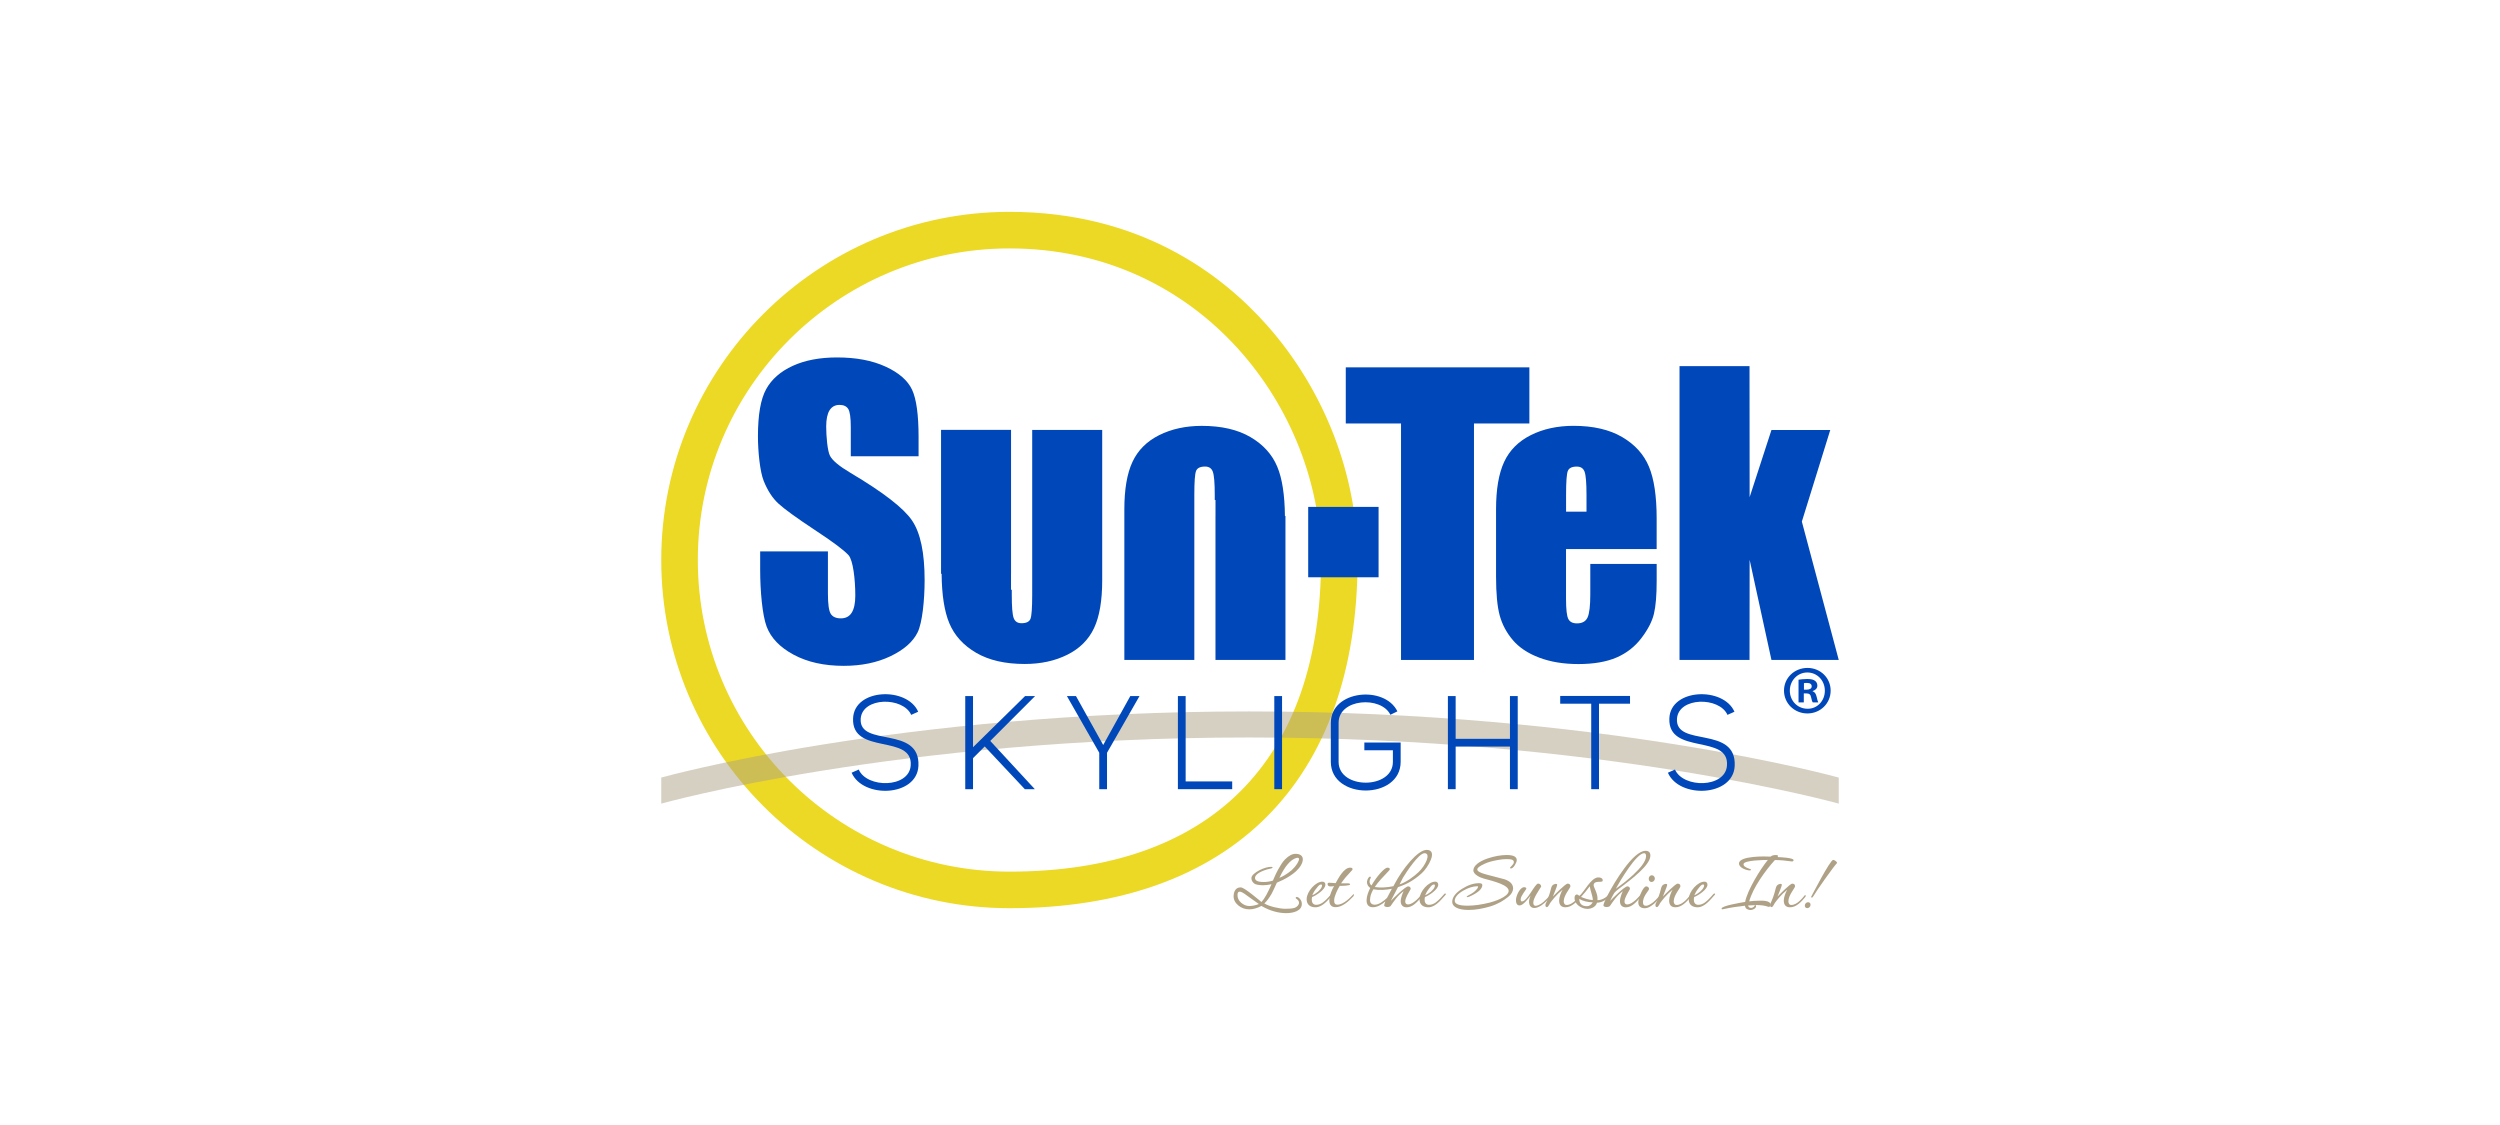 <svg version="1.1" id="suntek" xmlns="http://www.w3.org/2000/svg" xmlns:xlink="http://www.w3.org/1999/xlink" x="0px" y="0px"
	 width="100px" height="45px" viewBox="0 0 100 45" style="enable-background:new 0 0 100 45;" xml:space="preserve">
<style type="text/css">
	.st0{fill:#ECD925;}
	.st1{fill:#0047BA;}
	.st2{opacity:0.5;}
	.st3{clip-path:url(#SVGID_2_);}
	.st4{clip-path:url(#SVGID_4_);fill:#AEA186;}
	.st5{fill:#AEA186;}
</style>
<g>
	<g>
		<g>
			<path class="st0" d="M40.377,36.328c-7.679,0-13.927-6.248-13.927-13.927c0-7.679,6.248-13.927,13.927-13.927
				c5.194,0,8.474,2.471,10.31,4.544c2.298,2.594,3.617,6.013,3.617,9.383C54.304,31.251,49.227,36.328,40.377,36.328 M40.377,9.937
				c-6.873,0-12.464,5.591-12.464,12.464c0,6.873,5.591,12.464,12.464,12.464c8.037,0,12.464-4.427,12.464-12.464
				C52.841,16.407,48.076,9.937,40.377,9.937"/>
			<path class="st1" d="M73.226,27.625c0,0.509-0.41,0.913-0.93,0.913c-0.521,0-0.936-0.404-0.936-0.913
				c0-0.509,0.415-0.908,0.941-0.908C72.816,26.717,73.226,27.116,73.226,27.625 M71.593,27.625c0,0.404,0.305,0.725,0.709,0.725
				c0.393,0.006,0.692-0.321,0.692-0.72c0-0.404-0.299-0.731-0.703-0.731C71.897,26.9,71.593,27.226,71.593,27.625 M72.152,28.096
				h-0.211v-0.908c0.083-0.012,0.199-0.028,0.349-0.028c0.172,0,0.249,0.028,0.31,0.072c0.055,0.039,0.094,0.105,0.094,0.194
				c0,0.111-0.083,0.183-0.189,0.216v0.011c0.089,0.028,0.133,0.1,0.161,0.222c0.028,0.139,0.05,0.188,0.066,0.222h-0.221
				c-0.028-0.034-0.044-0.111-0.072-0.222c-0.016-0.094-0.072-0.139-0.188-0.139h-0.099V28.096z M72.157,27.587h0.1
				c0.117,0,0.211-0.039,0.211-0.133c0-0.084-0.061-0.138-0.194-0.138c-0.055,0-0.094,0.005-0.116,0.01V27.587z"/>
			<g class="st2">
				<g>
					<defs>
						<rect id="SVGID_1_" x="26.45" y="28.458" width="47.1" height="3.688"/>
					</defs>
					<clipPath id="SVGID_2_">
						<use xlink:href="#SVGID_1_"  style="overflow:visible;"/>
					</clipPath>
					<g class="st3">
						<defs>
							<rect id="SVGID_3_" x="26.45" y="28.458" width="47.1" height="3.688"/>
						</defs>
						<clipPath id="SVGID_4_">
							<use xlink:href="#SVGID_3_"  style="overflow:visible;"/>
						</clipPath>
						<path class="st4" d="M73.55,32.145c0,0-9.482-2.646-23.581-2.646c-14.098,0-23.519,2.646-23.519,2.646v-1.042
							c0,0,9.422-2.646,23.519-2.646c14.098,0,23.581,2.646,23.581,2.646V32.145z"/>
					</g>
				</g>
			</g>
			<path class="st1" d="M36.741,18.251h-2.709v-1.154c0-0.388-0.035-0.636-0.104-0.742c-0.069-0.106-0.185-0.159-0.347-0.159
				c-0.176,0-0.308,0.072-0.398,0.215c-0.09,0.143-0.135,0.36-0.135,0.652c0,0.374,0.05,0.979,0.152,1.169
				c0.097,0.189,0.372,0.418,0.825,0.686c1.299,0.771,2.117,1.403,2.454,1.898c0.338,0.494,0.506,1.291,0.506,2.39
				c0,0.8-0.094,1.711-0.281,2.09c-0.187,0.379-0.549,0.696-1.085,0.953c-0.536,0.256-1.16,0.385-1.871,0.385
				c-0.781,0-1.448-0.148-1.999-0.444c-0.552-0.296-0.914-0.672-1.085-1.13c-0.171-0.457-0.257-1.429-0.257-2.27v-0.734h2.71v1.688
				c0,0.421,0.038,0.691,0.114,0.811c0.077,0.12,0.211,0.18,0.406,0.18c0.194,0,0.338-0.077,0.433-0.229
				c0.094-0.152,0.142-0.379,0.142-0.679c0-0.661-0.09-1.415-0.27-1.619c-0.184-0.203-0.64-0.543-1.365-1.019
				c-0.725-0.48-1.206-0.829-1.441-1.046c-0.236-0.217-0.431-0.517-0.586-0.901c-0.155-0.384-0.232-1.195-0.232-1.791
				c0-0.86,0.109-1.488,0.329-1.885c0.219-0.397,0.574-0.708,1.064-0.932c0.49-0.224,1.081-0.336,1.774-0.336
				c0.758,0,1.404,0.122,1.937,0.367c0.534,0.245,0.887,0.553,1.061,0.925c0.173,0.372,0.26,1.004,0.26,1.895V18.251z"/>
			<rect x="52.328" y="20.276" class="st1" width="2.815" height="2.815"/>
			<polygon class="st1" points="61.175,14.694 61.175,16.939 58.959,16.939 58.959,26.398 56.041,26.398 56.041,16.939 
				53.831,16.939 53.831,14.694 			"/>
			<path class="st1" d="M66.266,21.962h-3.625v1.989c0,0.416,0.03,0.684,0.09,0.804c0.06,0.12,0.176,0.18,0.347,0.18
				c0.212,0,0.354-0.08,0.426-0.24c0.072-0.159,0.108-0.468,0.108-0.925v-1.213h2.655v0.679c0,0.568-0.036,1.005-0.108,1.309
				c-0.071,0.305-0.239,0.631-0.502,0.978c-0.263,0.346-0.597,0.606-1.001,0.779c-0.404,0.173-0.912,0.26-1.521,0.26
				c-0.592,0-1.114-0.086-1.566-0.257c-0.453-0.171-0.805-0.406-1.057-0.703c-0.252-0.298-0.426-0.626-0.524-0.984
				c-0.097-0.358-0.146-0.879-0.146-1.563v-2.682c0-0.804,0.109-1.438,0.326-1.902c0.217-0.464,0.573-0.82,1.067-1.067
				c0.494-0.247,1.062-0.371,1.704-0.371c0.785,0,1.434,0.149,1.944,0.447c0.511,0.298,0.869,0.693,1.074,1.185
				c0.206,0.492,0.309,1.184,0.309,2.076V21.962z M63.46,20.465v-0.673c0-0.476-0.026-0.783-0.076-0.921
				c-0.051-0.139-0.155-0.208-0.312-0.208c-0.194,0-0.314,0.059-0.36,0.177c-0.046,0.118-0.069,0.436-0.069,0.953v0.673H63.46z"/>
			<polygon class="st1" points="73.21,17.201 72.074,20.864 73.55,26.398 70.858,26.398 69.985,22.39 69.981,26.398 67.181,26.398 
				67.181,14.646 69.981,14.646 69.985,19.887 70.858,17.201 			"/>
			<path class="st1" d="M51.397,20.641c-0.008-0.842-0.109-1.502-0.307-1.974c-0.206-0.492-0.564-0.887-1.074-1.185
				c-0.511-0.298-1.159-0.447-1.944-0.447c-0.642,0-1.21,0.124-1.705,0.371c-0.494,0.247-0.85,0.603-1.067,1.067
				c-0.217,0.464-0.326,1.098-0.326,1.902v0.905h0v5.117h2.799V21.28v-0.639v-0.176v-0.673c0-0.517,0.023-0.835,0.069-0.953
				c0.046-0.118,0.167-0.177,0.36-0.177c0.157,0,0.261,0.069,0.311,0.208c0.051,0.139,0.077,0.446,0.077,0.922v0.209h0.03v0.639
				h-0.001v5.756h2.799v-5.756H51.397z"/>
			<path class="st1" d="M37.665,22.953c0.007,0.842,0.109,1.501,0.307,1.974c0.205,0.492,0.564,0.887,1.074,1.185
				c0.511,0.298,1.159,0.447,1.944,0.447c0.642,0,1.211-0.124,1.705-0.371c0.494-0.247,0.85-0.603,1.068-1.067
				c0.217-0.464,0.325-1.098,0.325-1.902v-0.905v-5.118h-2.8v5.118v0.639v0.176V23.8c0,0.518-0.023,0.835-0.069,0.953
				c-0.046,0.118-0.167,0.176-0.36,0.176c-0.157,0-0.261-0.069-0.312-0.208c-0.051-0.139-0.076-0.446-0.076-0.922v-0.209h-0.03
				v-0.639h0.001v-5.757h-2.8v5.757H37.665z"/>
			<path class="st1" d="M36.737,30.641c-0.063,1.231-2.219,1.31-2.672,0.268l0.279-0.126h0.005c0.331,0.752,2.004,0.742,2.078-0.152
				c0.111-1.289-2.362-0.41-2.304-1.893c0.042-1.205,2.162-1.278,2.604-0.269l-0.279,0.126c-0.326-0.731-1.957-0.72-2.02,0.153
				C34.349,29.91,36.816,29,36.737,30.641"/>
			<polygon class="st1" points="38.921,27.843 38.921,29.889 41.003,27.843 41.403,27.843 39.61,29.637 41.393,31.567 
				40.993,31.567 39.389,29.858 38.921,30.326 38.921,31.567 38.61,31.567 38.61,27.843 			"/>
			<polygon class="st1" points="44.281,30.11 44.281,31.567 43.97,31.567 43.97,30.11 42.676,27.843 43.039,27.843 44.128,29.8 
				45.212,27.843 45.58,27.843 			"/>
			<polygon class="st1" points="49.288,31.567 47.116,31.567 47.116,27.843 47.426,27.843 47.426,31.257 49.288,31.257 			"/>
			<rect x="50.972" y="27.843" class="st1" width="0.31" height="3.724"/>
			<path class="st1" d="M53.234,28.911c0-1.31,2.156-1.504,2.661-0.457l-0.279,0.137c-0.373-0.763-2.072-0.652-2.072,0.321v1.562
				c0,1.11,2.172,1.11,2.172,0V30.01h-1.142V29.7h1.452v0.773c0,1.53-2.793,1.53-2.793,0V28.911z"/>
			<polygon class="st1" points="60.398,29.863 58.226,29.863 58.226,31.567 57.916,31.567 57.916,27.843 58.226,27.843 
				58.226,29.553 60.398,29.553 60.398,27.843 60.709,27.843 60.709,31.567 60.398,31.567 			"/>
			<polygon class="st1" points="65.201,27.838 65.201,28.148 63.96,28.148 63.96,31.567 63.649,31.567 63.649,28.148 62.408,28.148 
				62.408,27.838 			"/>
			<path class="st1" d="M69.388,30.641c-0.063,1.231-2.219,1.31-2.672,0.268l0.279-0.126h0.005c0.331,0.752,2.004,0.742,2.078-0.152
				c0.111-1.289-2.361-0.41-2.304-1.893c0.042-1.205,2.162-1.278,2.604-0.269l-0.279,0.126c-0.326-0.731-1.957-0.72-2.02,0.153
				C67.001,29.91,69.468,29,69.388,30.641"/>
			<path class="st5" d="M51.446,36.526c-0.278,0-0.63-0.078-0.99-0.289c-0.159,0.089-0.337,0.137-0.478,0.137
				c-0.174,0-0.319-0.052-0.445-0.156c-0.13-0.108-0.193-0.234-0.189-0.386c0.004-0.1,0.044-0.337,0.278-0.337
				c0.085,0,0.238,0.108,0.449,0.27c0.233,0.182,0.363,0.297,0.389,0.315c0.137-0.152,0.252-0.374,0.4-0.711
				c-0.13,0.026-0.223,0.041-0.33,0.041c-0.126,0-0.237-0.015-0.315-0.044c-0.104-0.048-0.163-0.148-0.159-0.245
				c0.004-0.104,0.137-0.215,0.326-0.315c0.181-0.089,0.341-0.133,0.471-0.133c0.071,0,0.063,0.052-0.007,0.066l-0.034,0.007
				c-0.029,0.007-0.078,0.015-0.126,0.03c-0.33,0.1-0.482,0.226-0.486,0.337c-0.003,0.111,0.108,0.167,0.349,0.167
				c0.115,0,0.233-0.015,0.367-0.056c0.078-0.192,0.152-0.333,0.2-0.426c0.085-0.152,0.181-0.319,0.285-0.422
				c0.159-0.159,0.293-0.223,0.426-0.223c0.178,0,0.289,0.085,0.286,0.223c-0.004,0.141-0.093,0.308-0.271,0.474
				c-0.137,0.126-0.348,0.26-0.522,0.345l-0.245,0.111c-0.086,0.189-0.156,0.345-0.208,0.441c-0.1,0.171-0.196,0.304-0.293,0.389
				c0.189,0.126,0.63,0.215,0.823,0.215c0.134,0,0.271-0.004,0.375-0.033c0.126-0.041,0.259-0.178,0.148-0.315
				c-0.041-0.034-0.093-0.071-0.093-0.085c0.004-0.026,0.019-0.041,0.052-0.041c0.011,0,0.026,0.007,0.052,0.019
				c0.086,0.059,0.137,0.148,0.141,0.233C52.098,36.441,51.72,36.526,51.446,36.526 M49.908,35.844
				c-0.193-0.148-0.27-0.181-0.326-0.178C49.526,35.67,49.5,35.711,49.5,35.8c-0.004,0.108,0.044,0.222,0.141,0.304
				c0.093,0.085,0.211,0.137,0.33,0.137c0.108,0,0.289-0.033,0.382-0.081L49.908,35.844z M51.902,34.31
				c-0.015,0-0.033,0.004-0.059,0.011c-0.226,0.07-0.456,0.341-0.667,0.793c0.122-0.048,0.3-0.145,0.493-0.308
				c0.185-0.171,0.289-0.356,0.293-0.441C51.961,34.332,51.939,34.31,51.902,34.31"/>
			<path class="st5" d="M52.266,35.955c0.011-0.3,0.356-0.689,0.63-0.689c0.071,0,0.122,0.044,0.119,0.126
				c-0.004,0.196-0.382,0.434-0.53,0.489c-0.007,0.03-0.015,0.059-0.015,0.093c-0.003,0.115,0.045,0.219,0.178,0.219
				c0.208,0,0.363-0.167,0.482-0.293c0.063-0.071,0.104-0.115,0.133-0.148c0.03-0.03,0.078,0,0.052,0.033
				c-0.048,0.052-0.126,0.137-0.156,0.174c-0.204,0.233-0.385,0.333-0.537,0.333C52.425,36.293,52.258,36.196,52.266,35.955
				 M52.792,35.392c-0.044,0.022-0.126,0.126-0.156,0.167c-0.07,0.089-0.111,0.17-0.145,0.248c0.048-0.011,0.152-0.074,0.226-0.137
				c0.049-0.044,0.119-0.118,0.141-0.167C52.914,35.384,52.862,35.359,52.792,35.392"/>
			<path class="st5" d="M53.174,35.992c0.004-0.17,0.104-0.408,0.189-0.549c-0.104,0.022-0.263,0.041-0.26-0.085
				c0-0.041,0.041-0.052,0.071-0.048l0.252,0.015c0.115-0.211,0.333-0.619,0.578-0.619c0.026,0,0.085,0,0.096,0.044
				c0.011,0.041-0.022,0.063-0.048,0.093c-0.152,0.159-0.282,0.304-0.408,0.489c0.074,0.004,0.149,0,0.219,0
				c0.03,0,0.137-0.011,0.141,0.044c0,0.056-0.348,0.059-0.415,0.059c-0.082,0.133-0.219,0.408-0.223,0.571
				c-0.004,0.115,0.033,0.181,0.13,0.181c0.255,0,0.541-0.311,0.626-0.404c0.044-0.048,0.044,0.026,0.015,0.067
				c-0.204,0.218-0.452,0.437-0.711,0.437C53.248,36.289,53.166,36.181,53.174,35.992"/>
			<path class="st5" d="M54.83,35.118c-0.033,0.052-0.048,0.096-0.048,0.159c0.007,0.063,0.034,0.108,0.078,0.141
				c0.211-0.37,0.523-0.711,0.634-0.711c0.026,0,0.085,0,0.096,0.044c0.011,0.041-0.022,0.063-0.048,0.093
				c-0.2,0.211-0.408,0.422-0.552,0.637c0.226,0.033,0.474,0.022,0.745-0.033c0.011-0.022,0.026-0.044,0.037-0.067
				c0.323-0.623,0.941-1.394,1.301-1.386c0.467,0.011,0.033,0.726-0.204,0.934c-0.378,0.345-0.689,0.467-0.945,0.556H55.92
				c-0.096,0.182-0.208,0.397-0.289,0.552c0.108-0.108,0.582-0.582,0.693-0.582c0.059,0,0.104,0.034,0.104,0.104
				c-0.07,0.137-0.211,0.338-0.219,0.493c-0.004,0.081,0.044,0.126,0.108,0.126c0.233,0,0.508-0.352,0.582-0.434
				c0.015-0.019,0.041,0,0.041,0.029c0,0.022-0.063,0.085-0.074,0.104c-0.178,0.2-0.356,0.415-0.601,0.415
				c-0.152,0-0.241-0.089-0.237-0.263c0.004-0.108,0.071-0.285,0.115-0.382c-0.252,0.189-0.382,0.4-0.523,0.601
				c-0.037,0.022-0.078,0.034-0.122,0.034c-0.037,0-0.134-0.011-0.13-0.071c0-0.033,0.022-0.089,0.048-0.156
				c-0.156,0.134-0.326,0.234-0.5,0.234c-0.178,0-0.26-0.108-0.252-0.297c0.004-0.141,0.063-0.308,0.145-0.475
				c-0.063-0.044-0.119-0.108-0.13-0.211c-0.007-0.081,0.044-0.196,0.093-0.23C54.812,35.047,54.845,35.077,54.83,35.118
				 M55.675,35.551c-0.237,0.048-0.508,0.066-0.741,0.022c-0.089,0.148-0.137,0.3-0.133,0.449c0.007,0.115,0.089,0.167,0.185,0.167
				c0.174,0,0.363-0.148,0.493-0.271l0.085-0.159C55.59,35.703,55.631,35.629,55.675,35.551 M55.983,35.377
				c0.278-0.096,0.567-0.311,0.756-0.489c0.267-0.245,0.522-0.76,0.241-0.76c-0.23,0-0.734,0.767-0.864,0.986L55.983,35.377z"/>
			<path class="st5" d="M56.78,35.955c0.011-0.3,0.356-0.689,0.63-0.689c0.071,0,0.122,0.044,0.119,0.126
				c-0.004,0.196-0.382,0.434-0.53,0.489c-0.007,0.03-0.015,0.059-0.015,0.093c-0.004,0.115,0.045,0.219,0.178,0.219
				c0.208,0,0.363-0.167,0.482-0.293c0.063-0.071,0.104-0.115,0.133-0.148c0.03-0.03,0.078,0,0.052,0.033
				c-0.048,0.052-0.126,0.137-0.156,0.174c-0.204,0.233-0.385,0.333-0.537,0.333C56.939,36.293,56.773,36.196,56.78,35.955
				 M57.307,35.392c-0.044,0.022-0.126,0.126-0.156,0.167c-0.07,0.089-0.111,0.17-0.145,0.248c0.048-0.011,0.152-0.074,0.226-0.137
				c0.049-0.044,0.119-0.118,0.141-0.167C57.429,35.384,57.377,35.359,57.307,35.392"/>
			<path class="st5" d="M60.439,34.739c-0.026,0-0.037-0.007-0.037-0.026c0-0.037,0.148-0.126,0.152-0.223
				c0.004-0.1-0.096-0.126-0.293-0.126c-0.108,0-0.234,0.012-0.375,0.041c-0.159,0.029-0.341,0.071-0.493,0.141
				c-0.415,0.189-0.411,0.311,0.071,0.437c0.452,0.115,0.693,0.178,0.723,0.189c0.263,0.093,0.341,0.23,0.337,0.378
				c-0.004,0.1-0.066,0.222-0.193,0.322c-0.193,0.152-0.397,0.285-0.723,0.385c-0.311,0.093-0.597,0.141-0.871,0.141
				c-0.412,0-0.656-0.13-0.649-0.333c0.007-0.178,0.134-0.348,0.393-0.512c0.241-0.152,0.467-0.226,0.682-0.226
				c0.085,0,0.133,0.026,0.13,0.078c-0.004,0.141-0.148,0.282-0.437,0.422c-0.074,0.037-0.126,0.059-0.159,0.059
				c-0.078,0,0.019-0.067,0.063-0.085c0.156-0.078,0.27-0.167,0.341-0.271c0.022-0.041,0.041-0.081,0-0.081
				c-0.171,0-0.36,0.056-0.567,0.174c-0.222,0.126-0.337,0.263-0.345,0.404c-0.003,0.133,0.171,0.2,0.512,0.2
				c0.263,0,0.552-0.041,0.882-0.122c0.167-0.041,0.756-0.226,0.764-0.467c0.007-0.237-0.593-0.389-0.986-0.493
				c-0.156-0.041-0.434-0.167-0.426-0.337c0.004-0.171,0.204-0.341,0.549-0.463c0.286-0.1,0.56-0.145,0.786-0.145
				c0.289,0,0.404,0.081,0.4,0.211C60.665,34.51,60.539,34.739,60.439,34.739"/>
			<path class="st5" d="M60.787,36.218c-0.122,0-0.152-0.111-0.148-0.23c0.004-0.159,0.159-0.5,0.326-0.5
				c0.03,0,0.089,0.011,0.089,0.052c0,0.044-0.223,0.289-0.226,0.422c0,0.044,0,0.096,0.048,0.096c0.219,0,0.515-0.715,0.652-0.715
				c0.059,0,0.119,0.052,0.119,0.122c-0.093,0.148-0.311,0.46-0.315,0.63c-0.004,0.104,0.037,0.137,0.1,0.137
				c0.056,0,0.145-0.041,0.204-0.078c0.167-0.108,0.319-0.297,0.426-0.412c0.037-0.041,0.056,0.026,0.015,0.074
				c-0.096,0.115-0.26,0.285-0.419,0.397c-0.089,0.059-0.193,0.108-0.289,0.108c-0.2,0-0.271-0.238-0.145-0.5
				C61.136,35.933,60.932,36.218,60.787,36.218"/>
			<path class="st5" d="M62.366,36.003c0.004-0.119,0.071-0.3,0.137-0.415c-0.26,0.211-0.412,0.423-0.482,0.512
				c-0.033,0.033-0.081,0.185-0.148,0.185c-0.044,0-0.059-0.048-0.056-0.089c0-0.004,0.004-0.033,0.007-0.041
				c0.066-0.122,0.167-0.393,0.218-0.619c0.007-0.03,0.019-0.063,0.034-0.089c0.019-0.052,0.111-0.093,0.163-0.093
				c0.022,0,0.052,0.011,0.048,0.044c0,0.048-0.145,0.393-0.171,0.463c0.089-0.089,0.5-0.515,0.589-0.515
				c0.063,0,0.115,0.03,0.111,0.108c-0.004,0.071-0.256,0.341-0.267,0.586c-0.004,0.089,0.037,0.159,0.115,0.159
				c0.245,0,0.463-0.297,0.545-0.393c0.026-0.03,0.044,0.034,0.022,0.067c-0.163,0.2-0.367,0.419-0.615,0.419
				C62.444,36.292,62.359,36.189,62.366,36.003"/>
			<path class="st5" d="M63.497,36.355c-0.215,0-0.523-0.163-0.515-0.445c0-0.063,0.026-0.13,0.096-0.13
				c0.03,0,0.078,0.037,0.1,0.059c0.215-0.208,0.445-0.689,0.719-0.741c0.093-0.015,0.237,0.026,0.208,0.137
				c-0.022,0.089-0.352-0.041-0.36,0.174c-0.004,0.078,0.189,0.363,0.152,0.597c0.07,0.007,0.285-0.03,0.456-0.226
				c0.033-0.041,0.07,0.004,0.037,0.041c-0.048,0.063-0.134,0.159-0.226,0.208c-0.111,0.063-0.237,0.081-0.282,0.078
				C63.827,36.282,63.649,36.355,63.497,36.355 M63.482,36.248c0.078,0,0.167-0.048,0.226-0.155
				c-0.174-0.004-0.389-0.041-0.537-0.141C63.167,36.17,63.304,36.252,63.482,36.248 M63.241,35.877
				c0.148,0.063,0.308,0.115,0.471,0.126v-0.011c0.004-0.13-0.104-0.385-0.122-0.541C63.478,35.603,63.367,35.74,63.241,35.877"/>
			<path class="st5" d="M65.095,35.455c0.059,0,0.104,0.034,0.104,0.104c-0.071,0.137-0.211,0.337-0.219,0.493
				c-0.004,0.082,0.041,0.126,0.104,0.126c0.233,0,0.508-0.352,0.582-0.434c0.019-0.018,0.044,0,0.044,0.03
				c0,0.022-0.063,0.085-0.078,0.104c-0.178,0.2-0.356,0.415-0.597,0.415c-0.156,0-0.241-0.089-0.237-0.263
				c0.003-0.107,0.066-0.285,0.115-0.382c-0.256,0.189-0.382,0.4-0.523,0.601c-0.037,0.022-0.081,0.033-0.122,0.033
				c-0.037,0-0.133-0.011-0.13-0.07c0.004-0.089,0.148-0.36,0.193-0.452c0.237-0.452,0.99-1.727,1.49-1.727
				c0.126,0,0.2,0.063,0.193,0.204c-0.011,0.374-0.771,0.938-1.06,1.164c-0.122,0.096-0.255,0.182-0.363,0.293
				c-0.033,0.03-0.171,0.297-0.189,0.345C64.509,35.929,64.98,35.455,65.095,35.455 M65.765,34.128c-0.308,0-0.971,1.116-1.13,1.423
				c0.27-0.193,1.194-0.878,1.208-1.297C65.847,34.154,65.803,34.128,65.765,34.128"/>
			<path class="st5" d="M65.851,35.455c0.056,0,0.111,0.041,0.111,0.104c-0.004,0.063-0.2,0.241-0.237,0.463
				c-0.026,0.178,0.044,0.215,0.133,0.208c0.078-0.007,0.171-0.067,0.267-0.137c0.093-0.074,0.256-0.256,0.337-0.348
				c0.015-0.018,0.041,0.004,0.041,0.033c-0.004,0.03-0.267,0.311-0.33,0.363c-0.119,0.096-0.241,0.189-0.385,0.189
				c-0.159,0-0.282-0.085-0.252-0.297C65.558,35.9,65.717,35.455,65.851,35.455 M66.073,35.01c0.066,0,0.122,0.063,0.122,0.137
				c-0.004,0.074-0.067,0.133-0.134,0.133c-0.066,0-0.115-0.059-0.111-0.133C65.951,35.073,66.006,35.01,66.073,35.01"/>
			<path class="st5" d="M66.766,36.003c0.004-0.119,0.071-0.3,0.137-0.415c-0.26,0.211-0.412,0.423-0.482,0.512
				c-0.033,0.033-0.081,0.185-0.148,0.185c-0.044,0-0.059-0.048-0.056-0.089c0-0.004,0.004-0.033,0.007-0.041
				c0.066-0.122,0.167-0.393,0.218-0.619c0.007-0.03,0.019-0.063,0.034-0.089c0.019-0.052,0.111-0.093,0.163-0.093
				c0.022,0,0.052,0.011,0.048,0.044c0,0.048-0.145,0.393-0.171,0.463c0.089-0.089,0.5-0.515,0.589-0.515
				c0.063,0,0.115,0.03,0.111,0.108c-0.004,0.071-0.256,0.341-0.267,0.586c-0.004,0.089,0.037,0.159,0.115,0.159
				c0.245,0,0.463-0.297,0.545-0.393c0.026-0.03,0.044,0.034,0.022,0.067c-0.163,0.2-0.367,0.419-0.615,0.419
				C66.844,36.292,66.759,36.189,66.766,36.003"/>
			<path class="st5" d="M67.549,35.955c0.011-0.3,0.356-0.689,0.63-0.689c0.071,0,0.122,0.044,0.119,0.126
				c-0.004,0.196-0.382,0.434-0.53,0.489c-0.007,0.03-0.015,0.059-0.015,0.093c-0.004,0.115,0.045,0.219,0.178,0.219
				c0.208,0,0.363-0.167,0.482-0.293c0.063-0.071,0.104-0.115,0.133-0.148c0.03-0.03,0.078,0,0.052,0.033
				c-0.048,0.052-0.126,0.137-0.156,0.174c-0.204,0.233-0.385,0.333-0.537,0.333C67.708,36.293,67.541,36.196,67.549,35.955
				 M68.075,35.392c-0.044,0.022-0.126,0.126-0.156,0.167c-0.07,0.089-0.111,0.17-0.145,0.248c0.048-0.011,0.152-0.074,0.226-0.137
				c0.049-0.044,0.119-0.118,0.141-0.167C68.197,35.384,68.146,35.359,68.075,35.392"/>
			<path class="st5" d="M71.744,34.406c-0.004,0.041-0.041,0.056-0.07,0.052c-0.252-0.037-0.478-0.056-0.679-0.056
				c-0.367,0.404-0.878,1.101-1.027,1.653c0.118-0.015,0.233-0.026,0.352-0.026c0.119-0.004,0.508-0.026,0.5,0.163
				c0,0.029-0.026,0.085-0.059,0.085c-0.007,0-0.015-0.004-0.022-0.004c-0.155-0.056-0.322-0.071-0.493-0.071h-0.029
				c0.018,0.011,0.026,0.03,0.026,0.052c0,0.078-0.141,0.159-0.252,0.145c-0.103-0.015-0.178-0.056-0.192-0.17
				c-0.286,0.033-0.552,0.066-0.864,0.137c-0.041,0.007-0.071,0.022-0.071-0.026c0.004-0.111,0.808-0.241,0.941-0.263
				c0.089-0.467,0.608-1.312,0.908-1.679h-0.026c-0.122,0-0.938,0.011-0.945,0.167c-0.004,0.074,0.059,0.126,0.259,0.196
				c0.085,0.03,0.03,0.071-0.066,0.052c-0.086-0.015-0.375-0.096-0.375-0.274c0.004-0.315,1.068-0.286,1.264-0.274
				c0.063-0.059,0.148-0.063,0.218-0.063c0.026,0,0.082,0,0.078,0.044l-0.015,0.037C71.2,34.287,71.748,34.309,71.744,34.406
				 M69.925,36.218c0.004,0.033,0.029,0.089,0.089,0.096c0.071,0.007,0.134-0.011,0.189-0.108
				C70.129,36.211,69.999,36.211,69.925,36.218"/>
			<path class="st5" d="M71.352,36.003c0.004-0.119,0.071-0.3,0.137-0.415c-0.26,0.211-0.412,0.423-0.482,0.512
				c-0.033,0.033-0.081,0.185-0.148,0.185c-0.044,0-0.059-0.048-0.056-0.089c0-0.004,0.004-0.033,0.007-0.041
				c0.066-0.122,0.167-0.393,0.218-0.619c0.007-0.03,0.019-0.063,0.034-0.089c0.019-0.052,0.111-0.093,0.163-0.093
				c0.022,0,0.052,0.011,0.048,0.044c0,0.048-0.145,0.393-0.171,0.463c0.089-0.089,0.5-0.515,0.589-0.515
				c0.063,0,0.115,0.03,0.111,0.108c-0.004,0.071-0.256,0.341-0.267,0.586c-0.004,0.089,0.037,0.159,0.115,0.159
				c0.245,0,0.463-0.297,0.545-0.393c0.026-0.03,0.044,0.034,0.022,0.067c-0.163,0.2-0.367,0.419-0.615,0.419
				C71.429,36.292,71.344,36.189,71.352,36.003"/>
			<path class="st5" d="M72.327,36.089c0.063,0,0.104,0.052,0.093,0.118c-0.007,0.067-0.067,0.119-0.13,0.119
				c-0.063,0-0.108-0.052-0.096-0.119C72.2,36.141,72.26,36.089,72.327,36.089 M72.46,35.844c0.015-0.022,0.745-1.449,0.867-1.449
				c0.048,0,0.145,0.067,0.159,0.119c-0.145,0.152-0.834,1.123-0.96,1.346C72.482,35.944,72.419,35.892,72.46,35.844"/>
		</g>
	</g>
</g>
</svg>
